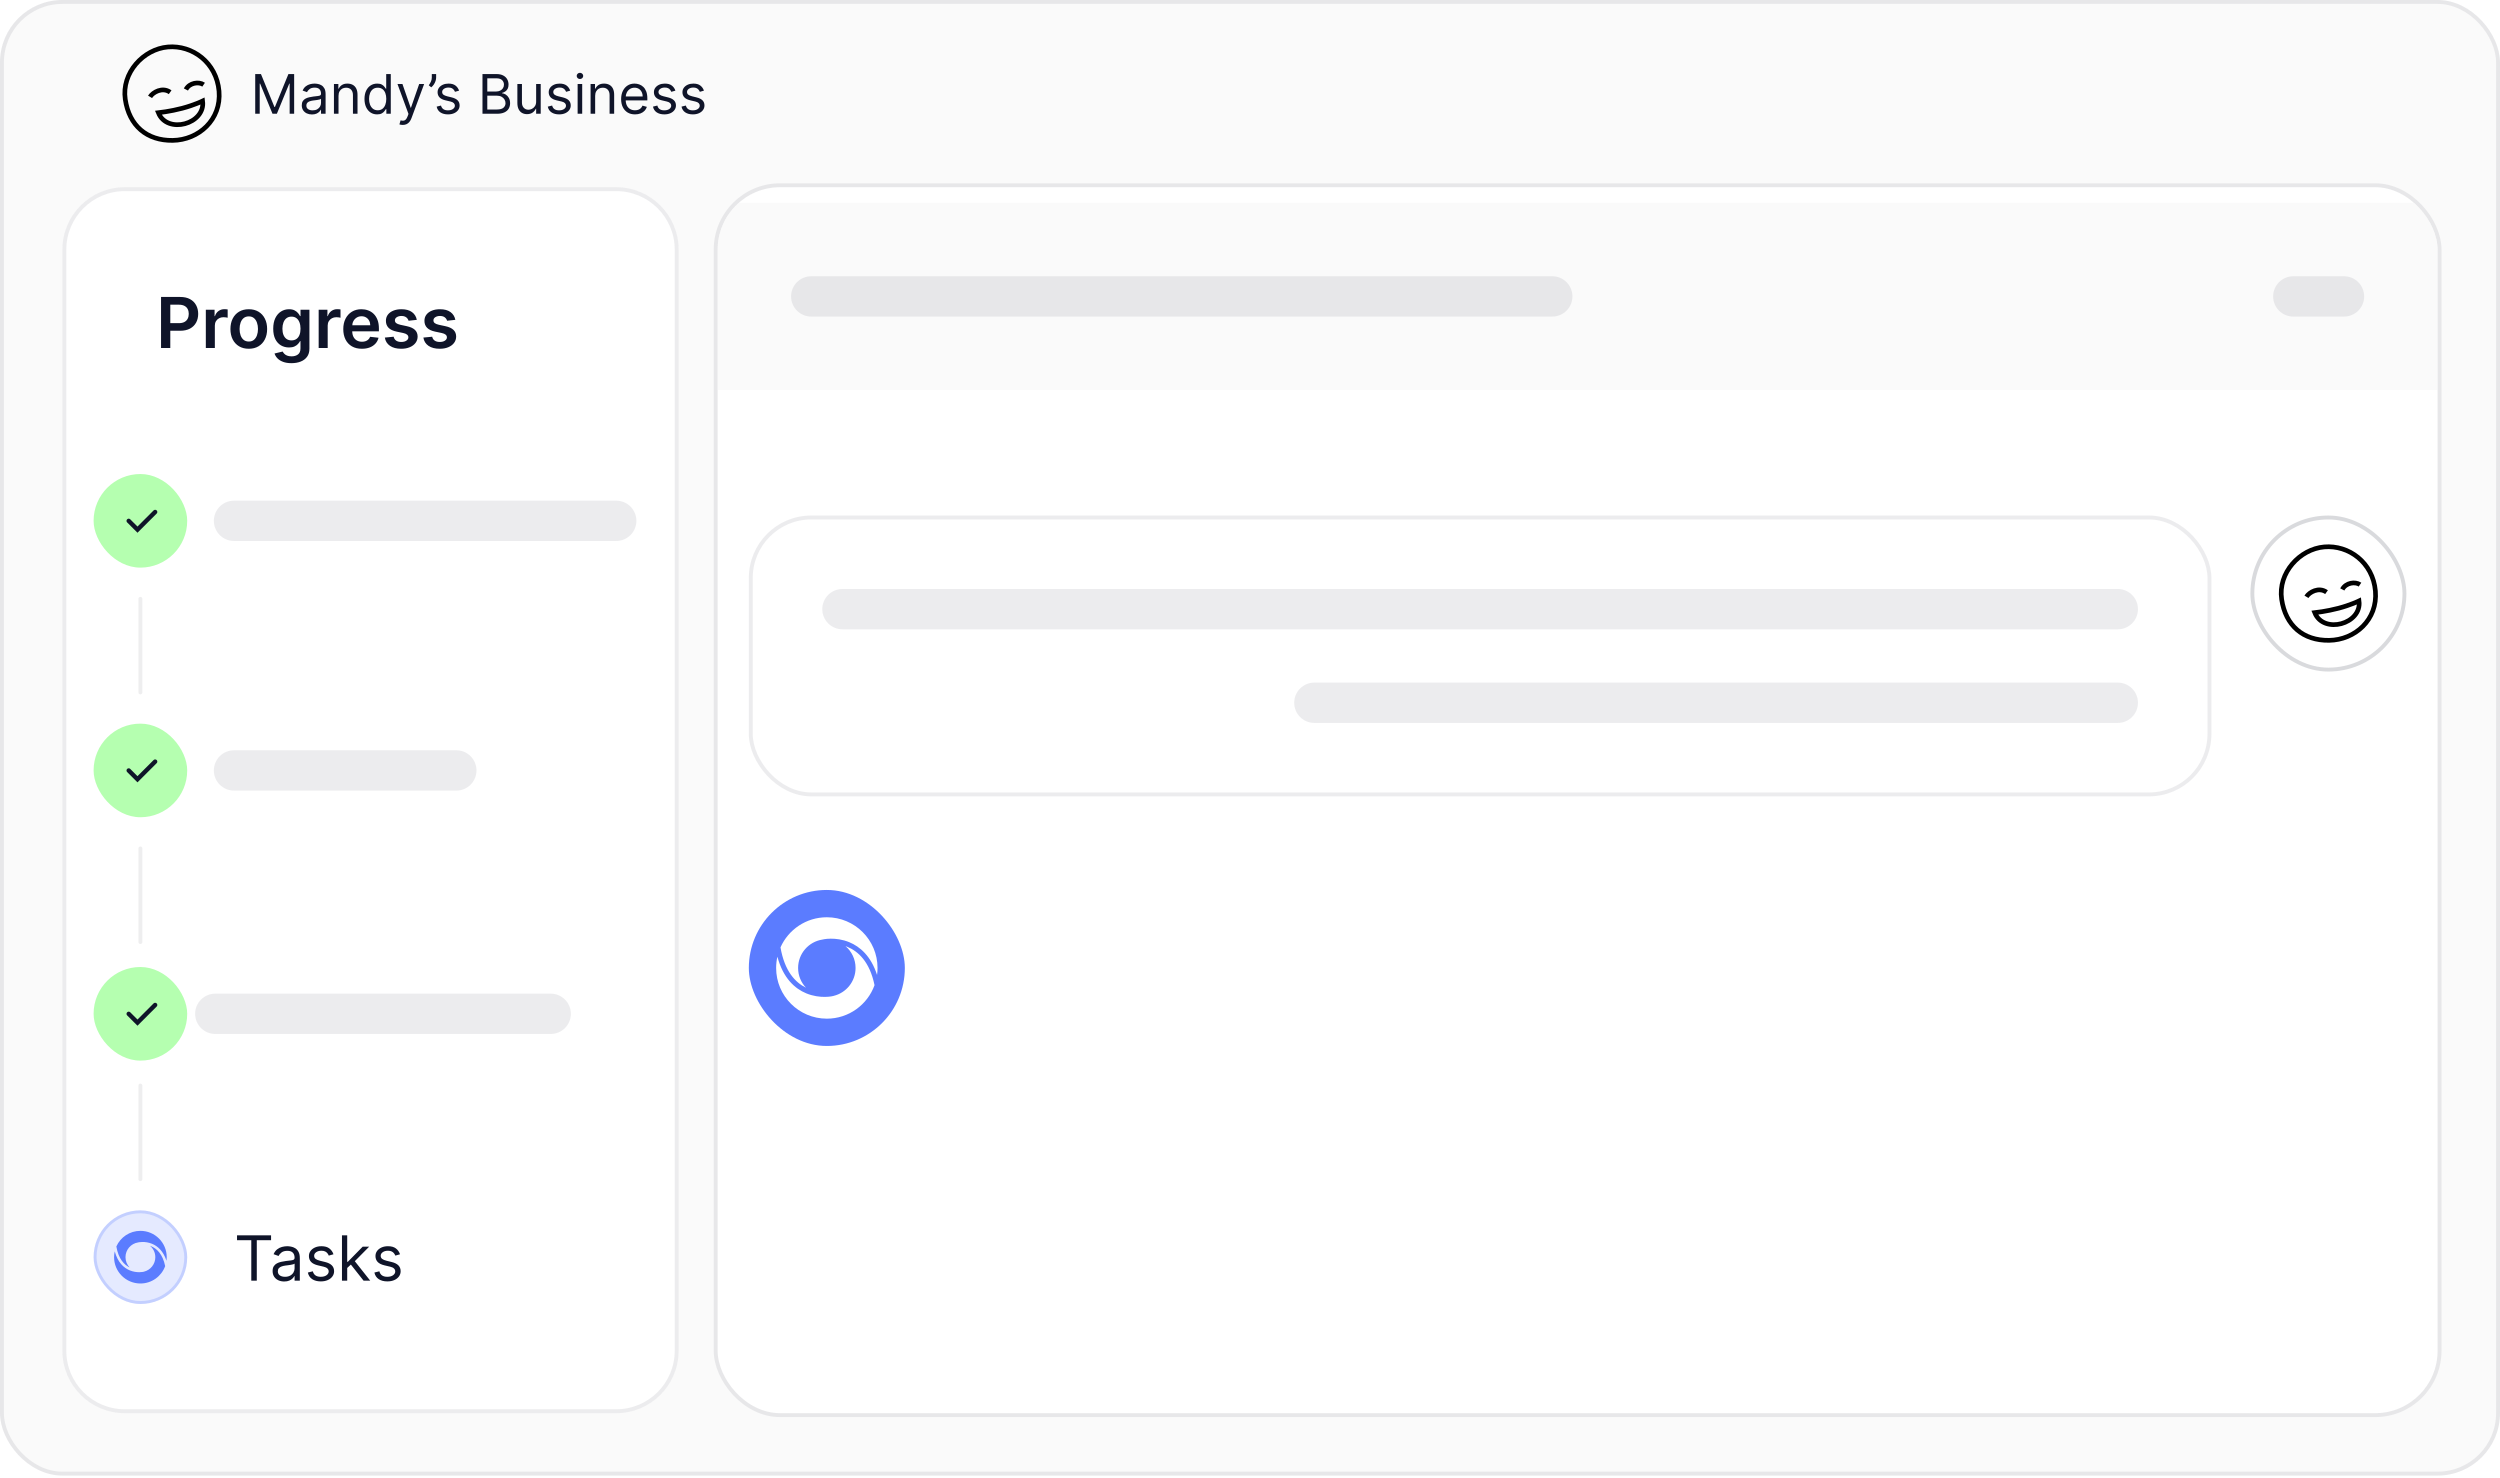 <svg width="744" height="440" viewBox="0 0 744 440" fill="none" xmlns="http://www.w3.org/2000/svg">
    <rect width="744" height="439.133" rx="18.571" fill="#FAFAFA"/>
    <rect x="0.58" y="0.58" width="742.839" height="437.972" rx="17.991" stroke="#0F1429" stroke-opacity="0.08" stroke-width="1.161"/>
    <path d="M44.654 28.823C45.473 27.471 48.319 25.798 50.633 27.449M60.595 25.202C59.175 24.24 56.381 24.606 55.326 26.633M47.128 33.553C49.739 40.05 61.191 36.934 60.305 30.058C60.305 30.058 57.801 31.277 54.228 32.224C50.655 33.172 47.128 33.553 47.128 33.553ZM65.181 27.116C65.922 35.634 59.103 41.681 51.392 41.783C43.681 41.885 38.426 37.412 37.274 29.546C36.122 21.68 42.673 14.614 49.956 13.98C57.239 13.346 64.44 18.599 65.181 27.116Z" stroke="black" stroke-width="1.393"/>
    <path d="M75.953 22.039H77.661L81.677 31.848H81.816L85.832 22.039H87.54V33.857H86.201V24.878H86.086L82.393 33.857H81.1L77.407 24.878H77.292V33.857H75.953V22.039ZM92.833 34.064C92.271 34.064 91.762 33.959 91.304 33.747C90.846 33.532 90.483 33.222 90.213 32.818C89.944 32.41 89.809 31.918 89.809 31.341C89.809 30.833 89.909 30.421 90.109 30.106C90.309 29.787 90.577 29.536 90.912 29.356C91.246 29.175 91.615 29.04 92.019 28.952C92.427 28.859 92.837 28.786 93.249 28.732C93.787 28.663 94.224 28.611 94.558 28.577C94.897 28.538 95.143 28.475 95.297 28.386C95.455 28.298 95.534 28.144 95.534 27.924V27.878C95.534 27.309 95.378 26.867 95.066 26.551C94.758 26.236 94.291 26.078 93.664 26.078C93.014 26.078 92.504 26.22 92.135 26.505C91.766 26.79 91.506 27.094 91.356 27.417L90.063 26.955C90.294 26.416 90.602 25.997 90.987 25.697C91.375 25.393 91.798 25.182 92.256 25.062C92.718 24.939 93.172 24.878 93.618 24.878C93.903 24.878 94.23 24.912 94.599 24.982C94.972 25.047 95.332 25.184 95.678 25.391C96.028 25.599 96.318 25.913 96.549 26.332C96.78 26.751 96.895 27.313 96.895 28.017V33.857H95.534V32.656H95.464C95.372 32.849 95.218 33.054 95.003 33.274C94.787 33.493 94.501 33.68 94.143 33.834C93.785 33.987 93.349 34.064 92.833 34.064ZM93.041 32.841C93.579 32.841 94.033 32.735 94.403 32.524C94.776 32.312 95.057 32.039 95.245 31.704C95.438 31.369 95.534 31.017 95.534 30.648V29.402C95.476 29.471 95.349 29.535 95.153 29.592C94.96 29.646 94.737 29.694 94.483 29.736C94.233 29.775 93.989 29.81 93.751 29.84C93.516 29.867 93.326 29.89 93.179 29.91C92.825 29.956 92.495 30.031 92.187 30.135C91.883 30.235 91.637 30.387 91.448 30.59C91.263 30.791 91.171 31.064 91.171 31.41C91.171 31.883 91.346 32.241 91.696 32.483C92.05 32.722 92.498 32.841 93.041 32.841ZM100.743 28.525V33.857H99.381V24.993H100.697V26.378H100.812C101.02 25.928 101.335 25.566 101.759 25.293C102.182 25.016 102.728 24.878 103.397 24.878C103.997 24.878 104.523 25.001 104.973 25.247C105.423 25.489 105.773 25.859 106.023 26.355C106.273 26.847 106.398 27.471 106.398 28.225V33.857H105.036V28.317C105.036 27.621 104.855 27.078 104.494 26.69C104.132 26.297 103.636 26.101 103.005 26.101C102.57 26.101 102.182 26.195 101.839 26.384C101.501 26.572 101.233 26.847 101.037 27.209C100.841 27.571 100.743 28.009 100.743 28.525ZM112.233 34.041C111.495 34.041 110.843 33.855 110.277 33.481C109.712 33.105 109.269 32.574 108.95 31.889C108.631 31.2 108.471 30.387 108.471 29.448C108.471 28.517 108.631 27.709 108.95 27.024C109.269 26.34 109.714 25.811 110.283 25.438C110.852 25.064 111.51 24.878 112.256 24.878C112.833 24.878 113.289 24.974 113.624 25.166C113.963 25.355 114.22 25.57 114.397 25.812C114.578 26.051 114.719 26.247 114.819 26.401H114.934V22.039H116.296V33.857H114.98V32.495H114.819C114.719 32.656 114.576 32.86 114.392 33.106C114.207 33.349 113.943 33.566 113.601 33.758C113.259 33.947 112.803 34.041 112.233 34.041ZM112.418 32.818C112.964 32.818 113.426 32.675 113.803 32.391C114.18 32.102 114.467 31.704 114.663 31.196C114.859 30.685 114.957 30.094 114.957 29.425C114.957 28.763 114.861 28.184 114.668 27.688C114.476 27.188 114.191 26.799 113.814 26.522C113.437 26.241 112.972 26.101 112.418 26.101C111.841 26.101 111.36 26.249 110.975 26.545C110.595 26.838 110.308 27.236 110.116 27.74C109.927 28.24 109.833 28.802 109.833 29.425C109.833 30.056 109.929 30.629 110.121 31.145C110.318 31.656 110.606 32.064 110.987 32.368C111.372 32.668 111.849 32.818 112.418 32.818ZM119.856 37.18C119.625 37.18 119.42 37.161 119.239 37.123C119.058 37.088 118.933 37.053 118.864 37.019L119.21 35.819C119.541 35.903 119.833 35.934 120.087 35.911C120.341 35.888 120.566 35.774 120.762 35.57C120.962 35.37 121.145 35.045 121.31 34.595L121.564 33.903L118.287 24.993H119.764L122.21 32.056H122.303L124.749 24.993H126.227L122.464 35.149C122.295 35.607 122.085 35.986 121.835 36.286C121.585 36.59 121.295 36.815 120.964 36.961C120.637 37.107 120.268 37.18 119.856 37.18ZM129.796 22.039V23.077C129.796 23.393 129.738 23.729 129.623 24.087C129.511 24.441 129.346 24.785 129.126 25.12C128.911 25.451 128.649 25.739 128.342 25.986L127.603 25.386C127.845 25.039 128.055 24.68 128.232 24.306C128.413 23.93 128.503 23.527 128.503 23.1V22.039H129.796ZM136.619 26.978L135.396 27.324C135.319 27.12 135.206 26.922 135.056 26.73C134.909 26.534 134.709 26.372 134.455 26.245C134.201 26.118 133.876 26.055 133.48 26.055C132.938 26.055 132.486 26.18 132.124 26.43C131.766 26.676 131.587 26.99 131.587 27.371C131.587 27.709 131.711 27.977 131.957 28.173C132.203 28.369 132.588 28.532 133.111 28.663L134.427 28.986C135.219 29.179 135.81 29.473 136.198 29.869C136.587 30.262 136.781 30.767 136.781 31.387C136.781 31.895 136.635 32.349 136.342 32.749C136.054 33.149 135.65 33.464 135.131 33.695C134.611 33.926 134.007 34.041 133.319 34.041C132.415 34.041 131.666 33.845 131.074 33.453C130.481 33.06 130.106 32.487 129.949 31.733L131.241 31.41C131.364 31.887 131.597 32.245 131.939 32.483C132.286 32.722 132.738 32.841 133.296 32.841C133.93 32.841 134.434 32.706 134.807 32.437C135.184 32.164 135.373 31.837 135.373 31.456C135.373 31.148 135.265 30.891 135.05 30.683C134.834 30.471 134.503 30.314 134.057 30.21L132.58 29.863C131.768 29.671 131.172 29.373 130.791 28.969C130.414 28.561 130.226 28.052 130.226 27.44C130.226 26.94 130.366 26.497 130.647 26.113C130.932 25.728 131.318 25.426 131.807 25.207C132.299 24.987 132.857 24.878 133.48 24.878C134.357 24.878 135.046 25.07 135.546 25.455C136.05 25.84 136.408 26.347 136.619 26.978ZM143.586 33.857V22.039H147.717C148.541 22.039 149.22 22.181 149.754 22.466C150.289 22.747 150.687 23.125 150.949 23.602C151.21 24.076 151.341 24.601 151.341 25.178C151.341 25.686 151.251 26.105 151.07 26.436C150.893 26.767 150.658 27.028 150.366 27.221C150.077 27.413 149.764 27.555 149.425 27.648V27.763C149.787 27.786 150.151 27.913 150.516 28.144C150.881 28.375 151.187 28.706 151.434 29.136C151.68 29.567 151.803 30.094 151.803 30.717C151.803 31.31 151.668 31.843 151.399 32.316C151.13 32.789 150.705 33.164 150.124 33.441C149.543 33.718 148.787 33.857 147.856 33.857H143.586ZM145.017 32.587H147.856C148.791 32.587 149.454 32.406 149.847 32.045C150.243 31.679 150.441 31.237 150.441 30.717C150.441 30.317 150.339 29.948 150.135 29.61C149.931 29.267 149.641 28.994 149.264 28.79C148.887 28.582 148.441 28.479 147.925 28.479H145.017V32.587ZM145.017 27.232H147.671C148.102 27.232 148.491 27.147 148.837 26.978C149.187 26.809 149.464 26.57 149.668 26.263C149.876 25.955 149.979 25.593 149.979 25.178C149.979 24.659 149.799 24.218 149.437 23.856C149.075 23.491 148.502 23.308 147.717 23.308H145.017V27.232ZM159.555 30.233V24.993H160.917V33.857H159.555V32.356H159.463C159.255 32.806 158.932 33.189 158.494 33.505C158.055 33.816 157.501 33.972 156.832 33.972C156.278 33.972 155.785 33.851 155.355 33.608C154.924 33.362 154.585 32.993 154.339 32.501C154.093 32.004 153.97 31.379 153.97 30.625V24.993H155.331V30.533C155.331 31.179 155.512 31.695 155.874 32.079C156.239 32.464 156.705 32.656 157.27 32.656C157.609 32.656 157.953 32.57 158.303 32.397C158.657 32.224 158.953 31.958 159.192 31.6C159.434 31.242 159.555 30.787 159.555 30.233ZM169.69 26.978L168.466 27.324C168.39 27.12 168.276 26.922 168.126 26.73C167.98 26.534 167.78 26.372 167.526 26.245C167.272 26.118 166.947 26.055 166.551 26.055C166.008 26.055 165.556 26.18 165.195 26.43C164.837 26.676 164.658 26.99 164.658 27.371C164.658 27.709 164.781 27.977 165.027 28.173C165.273 28.369 165.658 28.532 166.181 28.663L167.497 28.986C168.29 29.179 168.88 29.473 169.269 29.869C169.657 30.262 169.851 30.767 169.851 31.387C169.851 31.895 169.705 32.349 169.413 32.749C169.124 33.149 168.72 33.464 168.201 33.695C167.682 33.926 167.078 34.041 166.389 34.041C165.485 34.041 164.737 33.845 164.144 33.453C163.552 33.06 163.177 32.487 163.019 31.733L164.312 31.41C164.435 31.887 164.668 32.245 165.01 32.483C165.356 32.722 165.808 32.841 166.366 32.841C167.001 32.841 167.505 32.706 167.878 32.437C168.255 32.164 168.443 31.837 168.443 31.456C168.443 31.148 168.336 30.891 168.12 30.683C167.905 30.471 167.574 30.314 167.128 30.21L165.65 29.863C164.839 29.671 164.243 29.373 163.862 28.969C163.485 28.561 163.296 28.052 163.296 27.44C163.296 26.94 163.437 26.497 163.717 26.113C164.002 25.728 164.389 25.426 164.877 25.207C165.37 24.987 165.927 24.878 166.551 24.878C167.428 24.878 168.116 25.07 168.617 25.455C169.12 25.84 169.478 26.347 169.69 26.978ZM171.901 33.857V24.993H173.263V33.857H171.901ZM172.594 23.516C172.328 23.516 172.099 23.425 171.907 23.245C171.719 23.064 171.624 22.846 171.624 22.593C171.624 22.339 171.719 22.121 171.907 21.941C172.099 21.76 172.328 21.669 172.594 21.669C172.859 21.669 173.086 21.76 173.275 21.941C173.467 22.121 173.563 22.339 173.563 22.593C173.563 22.846 173.467 23.064 173.275 23.245C173.086 23.425 172.859 23.516 172.594 23.516ZM177.119 28.525V33.857H175.757V24.993H177.073V26.378H177.189C177.396 25.928 177.712 25.566 178.135 25.293C178.558 25.016 179.104 24.878 179.774 24.878C180.374 24.878 180.899 25.001 181.349 25.247C181.799 25.489 182.149 25.859 182.399 26.355C182.649 26.847 182.774 27.471 182.774 28.225V33.857H181.413V28.317C181.413 27.621 181.232 27.078 180.87 26.69C180.508 26.297 180.012 26.101 179.381 26.101C178.947 26.101 178.558 26.195 178.216 26.384C177.877 26.572 177.61 26.847 177.414 27.209C177.217 27.571 177.119 28.009 177.119 28.525ZM188.979 34.041C188.125 34.041 187.388 33.853 186.769 33.476C186.153 33.095 185.678 32.564 185.344 31.883C185.013 31.198 184.847 30.402 184.847 29.494C184.847 28.586 185.013 27.786 185.344 27.094C185.678 26.397 186.144 25.855 186.74 25.466C187.34 25.074 188.04 24.878 188.841 24.878C189.302 24.878 189.758 24.955 190.208 25.109C190.658 25.262 191.068 25.512 191.437 25.859C191.807 26.201 192.101 26.655 192.32 27.221C192.539 27.786 192.649 28.482 192.649 29.309V29.887H185.817V28.709H191.264C191.264 28.209 191.164 27.763 190.964 27.371C190.768 26.978 190.487 26.669 190.122 26.442C189.76 26.215 189.333 26.101 188.841 26.101C188.298 26.101 187.829 26.236 187.433 26.505C187.04 26.77 186.738 27.117 186.527 27.544C186.315 27.971 186.209 28.428 186.209 28.917V29.702C186.209 30.371 186.325 30.939 186.555 31.404C186.79 31.866 187.115 32.218 187.531 32.46C187.946 32.699 188.429 32.818 188.979 32.818C189.337 32.818 189.66 32.768 189.948 32.668C190.241 32.564 190.493 32.41 190.704 32.206C190.916 31.998 191.079 31.741 191.195 31.433L192.511 31.802C192.372 32.248 192.139 32.641 191.812 32.98C191.485 33.314 191.081 33.576 190.601 33.764C190.12 33.949 189.579 34.041 188.979 34.041ZM200.999 26.978L199.776 27.324C199.699 27.12 199.585 26.922 199.435 26.73C199.289 26.534 199.089 26.372 198.835 26.245C198.581 26.118 198.256 26.055 197.86 26.055C197.317 26.055 196.865 26.18 196.504 26.43C196.146 26.676 195.967 26.99 195.967 27.371C195.967 27.709 196.09 27.977 196.336 28.173C196.583 28.369 196.967 28.532 197.49 28.663L198.806 28.986C199.599 29.179 200.189 29.473 200.578 29.869C200.966 30.262 201.16 30.767 201.16 31.387C201.16 31.895 201.014 32.349 200.722 32.749C200.433 33.149 200.029 33.464 199.51 33.695C198.991 33.926 198.387 34.041 197.698 34.041C196.794 34.041 196.046 33.845 195.453 33.453C194.861 33.06 194.486 32.487 194.328 31.733L195.621 31.41C195.744 31.887 195.977 32.245 196.319 32.483C196.665 32.722 197.117 32.841 197.675 32.841C198.31 32.841 198.814 32.706 199.187 32.437C199.564 32.164 199.752 31.837 199.752 31.456C199.752 31.148 199.645 30.891 199.429 30.683C199.214 30.471 198.883 30.314 198.437 30.21L196.96 29.863C196.148 29.671 195.552 29.373 195.171 28.969C194.794 28.561 194.605 28.052 194.605 27.44C194.605 26.94 194.746 26.497 195.026 26.113C195.311 25.728 195.698 25.426 196.186 25.207C196.679 24.987 197.237 24.878 197.86 24.878C198.737 24.878 199.425 25.07 199.926 25.455C200.43 25.84 200.787 26.347 200.999 26.978ZM209.489 26.978L208.265 27.324C208.188 27.12 208.075 26.922 207.925 26.73C207.779 26.534 207.579 26.372 207.325 26.245C207.071 26.118 206.746 26.055 206.35 26.055C205.807 26.055 205.355 26.18 204.993 26.43C204.636 26.676 204.457 26.99 204.457 27.371C204.457 27.709 204.58 27.977 204.826 28.173C205.072 28.369 205.457 28.532 205.98 28.663L207.296 28.986C208.088 29.179 208.679 29.473 209.067 29.869C209.456 30.262 209.65 30.767 209.65 31.387C209.65 31.895 209.504 32.349 209.212 32.749C208.923 33.149 208.519 33.464 208 33.695C207.481 33.926 206.877 34.041 206.188 34.041C205.284 34.041 204.536 33.845 203.943 33.453C203.351 33.06 202.976 32.487 202.818 31.733L204.111 31.41C204.234 31.887 204.466 32.245 204.809 32.483C205.155 32.722 205.607 32.841 206.165 32.841C206.8 32.841 207.304 32.706 207.677 32.437C208.054 32.164 208.242 31.837 208.242 31.456C208.242 31.148 208.135 30.891 207.919 30.683C207.704 30.471 207.373 30.314 206.927 30.21L205.449 29.863C204.638 29.671 204.041 29.373 203.661 28.969C203.284 28.561 203.095 28.052 203.095 27.44C203.095 26.94 203.235 26.497 203.516 26.113C203.801 25.728 204.188 25.426 204.676 25.207C205.169 24.987 205.726 24.878 206.35 24.878C207.227 24.878 207.915 25.07 208.415 25.455C208.919 25.84 209.277 26.347 209.489 26.978Z" fill="#0F1429"/>
    <path d="M18.571 74.284C18.571 64.028 26.886 55.713 37.142 55.713H183.389C193.645 55.713 201.96 64.028 201.96 74.284V401.991C201.96 412.247 193.645 420.562 183.389 420.562H37.142C26.886 420.562 18.571 412.247 18.571 401.991V74.284Z" fill="white"/>
    <path d="M37.142 56.293H183.388C193.324 56.293 201.38 64.348 201.38 74.284V401.991C201.379 411.927 193.324 419.982 183.388 419.982H37.142C27.206 419.982 19.151 411.927 19.151 401.991V74.284C19.151 64.348 27.206 56.293 37.142 56.293Z" stroke="#0F1429" stroke-opacity="0.08" stroke-width="1.161"/>
    <path d="M47.926 103.57V88.375H53.624C54.791 88.375 55.771 88.593 56.562 89.028C57.358 89.463 57.959 90.062 58.365 90.824C58.775 91.581 58.981 92.441 58.981 93.406C58.981 94.38 58.775 95.246 58.365 96.002C57.954 96.759 57.349 97.355 56.547 97.79C55.746 98.221 54.759 98.436 53.587 98.436H49.811V96.173H53.216C53.899 96.173 54.458 96.054 54.893 95.817C55.328 95.579 55.65 95.253 55.857 94.838C56.07 94.422 56.176 93.945 56.176 93.406C56.176 92.866 56.07 92.392 55.857 91.981C55.65 91.571 55.325 91.251 54.885 91.024C54.45 90.792 53.889 90.675 53.201 90.675H50.679V103.57H47.926ZM61.253 103.57V92.174H63.857V94.073H63.976C64.183 93.415 64.54 92.909 65.044 92.552C65.553 92.191 66.135 92.011 66.787 92.011C66.936 92.011 67.102 92.018 67.285 92.033C67.473 92.043 67.628 92.06 67.752 92.085V94.555C67.638 94.516 67.458 94.481 67.21 94.452C66.968 94.417 66.733 94.4 66.506 94.4C66.016 94.4 65.576 94.506 65.185 94.719C64.799 94.927 64.495 95.216 64.272 95.587C64.05 95.958 63.939 96.386 63.939 96.87V103.57H61.253ZM74.038 103.792C72.925 103.792 71.96 103.548 71.144 103.058C70.328 102.568 69.695 101.883 69.245 101.003C68.8 100.122 68.577 99.094 68.577 97.916C68.577 96.739 68.8 95.708 69.245 94.823C69.695 93.937 70.328 93.25 71.144 92.76C71.96 92.27 72.925 92.026 74.038 92.026C75.151 92.026 76.115 92.27 76.931 92.76C77.748 93.25 78.378 93.937 78.823 94.823C79.273 95.708 79.498 96.739 79.498 97.916C79.498 99.094 79.273 100.122 78.823 101.003C78.378 101.883 77.748 102.568 76.931 103.058C76.115 103.548 75.151 103.792 74.038 103.792ZM74.053 101.641C74.656 101.641 75.161 101.475 75.566 101.144C75.972 100.807 76.273 100.357 76.471 99.793C76.674 99.23 76.776 98.602 76.776 97.909C76.776 97.212 76.674 96.581 76.471 96.017C76.273 95.448 75.972 94.996 75.566 94.659C75.161 94.323 74.656 94.155 74.053 94.155C73.434 94.155 72.92 94.323 72.51 94.659C72.104 94.996 71.8 95.448 71.597 96.017C71.399 96.581 71.3 97.212 71.3 97.909C71.3 98.602 71.399 99.23 71.597 99.793C71.8 100.357 72.104 100.807 72.51 101.144C72.92 101.475 73.434 101.641 74.053 101.641ZM86.734 108.081C85.769 108.081 84.941 107.95 84.249 107.687C83.556 107.43 83 107.084 82.579 106.649C82.159 106.214 81.867 105.731 81.704 105.202L84.122 104.616C84.231 104.839 84.389 105.059 84.597 105.276C84.805 105.499 85.084 105.682 85.436 105.825C85.792 105.974 86.239 106.048 86.778 106.048C87.54 106.048 88.171 105.862 88.67 105.491C89.17 105.125 89.42 104.522 89.42 103.681V101.522H89.286C89.148 101.799 88.945 102.084 88.678 102.375C88.416 102.667 88.067 102.912 87.632 103.11C87.201 103.308 86.66 103.407 86.007 103.407C85.131 103.407 84.338 103.201 83.625 102.791C82.918 102.375 82.354 101.757 81.934 100.936C81.518 100.11 81.311 99.076 81.311 97.835C81.311 96.583 81.518 95.528 81.934 94.667C82.354 93.801 82.921 93.146 83.633 92.701C84.345 92.251 85.139 92.026 86.014 92.026C86.682 92.026 87.231 92.139 87.661 92.367C88.097 92.59 88.443 92.859 88.7 93.176C88.957 93.487 89.153 93.781 89.286 94.058H89.434V92.174H92.083V103.755C92.083 104.73 91.851 105.536 91.386 106.174C90.921 106.812 90.285 107.289 89.479 107.606C88.673 107.922 87.758 108.081 86.734 108.081ZM86.756 101.3C87.325 101.3 87.81 101.161 88.21 100.884C88.611 100.607 88.915 100.209 89.123 99.69C89.331 99.17 89.434 98.547 89.434 97.82C89.434 97.103 89.331 96.475 89.123 95.936C88.92 95.396 88.618 94.978 88.218 94.682C87.822 94.38 87.335 94.229 86.756 94.229C86.158 94.229 85.658 94.385 85.257 94.697C84.857 95.008 84.555 95.436 84.352 95.98C84.15 96.519 84.048 97.132 84.048 97.82C84.048 98.517 84.15 99.128 84.352 99.653C84.56 100.172 84.864 100.577 85.265 100.869C85.671 101.156 86.168 101.3 86.756 101.3ZM94.836 103.57V92.174H97.44V94.073H97.558C97.766 93.415 98.122 92.909 98.627 92.552C99.136 92.191 99.718 92.011 100.37 92.011C100.519 92.011 100.684 92.018 100.867 92.033C101.055 92.043 101.211 92.06 101.335 92.085V94.555C101.221 94.516 101.041 94.481 100.793 94.452C100.551 94.417 100.316 94.4 100.088 94.4C99.599 94.4 99.159 94.506 98.768 94.719C98.382 94.927 98.078 95.216 97.855 95.587C97.633 95.958 97.521 96.386 97.521 96.87V103.57H94.836ZM107.695 103.792C106.552 103.792 105.566 103.555 104.735 103.08C103.909 102.6 103.273 101.923 102.828 101.047C102.383 100.167 102.16 99.131 102.16 97.939C102.16 96.766 102.383 95.738 102.828 94.852C103.278 93.962 103.906 93.27 104.712 92.775C105.519 92.275 106.466 92.026 107.554 92.026C108.256 92.026 108.919 92.139 109.542 92.367C110.17 92.59 110.724 92.936 111.204 93.406C111.689 93.876 112.07 94.474 112.347 95.201C112.624 95.923 112.762 96.784 112.762 97.783V98.606H103.421V96.796H110.188C110.183 96.282 110.072 95.824 109.854 95.424C109.636 95.018 109.332 94.699 108.941 94.466C108.556 94.234 108.105 94.118 107.591 94.118C107.042 94.118 106.56 94.251 106.144 94.518C105.729 94.781 105.405 95.127 105.172 95.557C104.945 95.983 104.829 96.45 104.824 96.959V98.54C104.824 99.202 104.945 99.771 105.187 100.246C105.43 100.716 105.768 101.077 106.204 101.329C106.639 101.577 107.148 101.7 107.732 101.7C108.123 101.7 108.476 101.646 108.793 101.537C109.11 101.423 109.384 101.258 109.616 101.04C109.849 100.822 110.025 100.553 110.143 100.231L112.651 100.513C112.493 101.176 112.191 101.755 111.746 102.249C111.306 102.739 110.742 103.12 110.054 103.392C109.367 103.659 108.58 103.792 107.695 103.792ZM124.041 95.186L121.593 95.453C121.524 95.206 121.402 94.974 121.229 94.756C121.061 94.538 120.834 94.363 120.547 94.229C120.26 94.096 119.909 94.029 119.493 94.029C118.934 94.029 118.464 94.15 118.084 94.392C117.708 94.635 117.522 94.949 117.527 95.335C117.522 95.666 117.643 95.936 117.891 96.143C118.143 96.351 118.558 96.522 119.137 96.655L121.081 97.071C122.159 97.303 122.96 97.672 123.485 98.176C124.014 98.681 124.281 99.341 124.286 100.157C124.281 100.874 124.071 101.507 123.655 102.056C123.245 102.6 122.674 103.026 121.942 103.332C121.21 103.639 120.369 103.792 119.419 103.792C118.024 103.792 116.901 103.501 116.051 102.917C115.2 102.328 114.693 101.51 114.53 100.461L117.149 100.209C117.267 100.723 117.52 101.112 117.906 101.374C118.291 101.636 118.793 101.767 119.412 101.767C120.05 101.767 120.562 101.636 120.947 101.374C121.338 101.112 121.534 100.788 121.534 100.402C121.534 100.075 121.407 99.806 121.155 99.593C120.908 99.38 120.522 99.217 119.998 99.103L118.054 98.695C116.961 98.468 116.152 98.085 115.628 97.546C115.104 97.001 114.844 96.314 114.849 95.483C114.844 94.781 115.034 94.172 115.42 93.658C115.811 93.138 116.352 92.738 117.045 92.456C117.742 92.169 118.546 92.026 119.456 92.026C120.792 92.026 121.843 92.31 122.609 92.879C123.381 93.448 123.858 94.217 124.041 95.186ZM135.507 95.186L133.059 95.453C132.99 95.206 132.869 94.974 132.696 94.756C132.527 94.538 132.3 94.363 132.013 94.229C131.726 94.096 131.375 94.029 130.96 94.029C130.401 94.029 129.931 94.15 129.55 94.392C129.174 94.635 128.989 94.949 128.993 95.335C128.989 95.666 129.11 95.936 129.357 96.143C129.609 96.351 130.025 96.522 130.603 96.655L132.547 97.071C133.626 97.303 134.427 97.672 134.951 98.176C135.48 98.681 135.747 99.341 135.752 100.157C135.747 100.874 135.537 101.507 135.122 102.056C134.711 102.6 134.14 103.026 133.408 103.332C132.676 103.639 131.835 103.792 130.885 103.792C129.491 103.792 128.368 103.501 127.517 102.917C126.666 102.328 126.159 101.51 125.996 100.461L128.615 100.209C128.734 100.723 128.986 101.112 129.372 101.374C129.758 101.636 130.26 101.767 130.878 101.767C131.516 101.767 132.028 101.636 132.414 101.374C132.804 101.112 133 100.788 133 100.402C133 100.075 132.874 99.806 132.621 99.593C132.374 99.38 131.988 99.217 131.464 99.103L129.52 98.695C128.427 98.468 127.618 98.085 127.094 97.546C126.57 97.001 126.31 96.314 126.315 95.483C126.31 94.781 126.501 94.172 126.886 93.658C127.277 93.138 127.819 92.738 128.511 92.456C129.209 92.169 130.012 92.026 130.922 92.026C132.258 92.026 133.309 92.31 134.076 92.879C134.847 93.448 135.324 94.217 135.507 95.186Z" fill="#0F1429"/>
    <rect x="27.856" y="141.069" width="27.857" height="27.857" rx="13.928" fill="#B5FFB0"/>
    <path d="M38.303 155.011L40.914 157.622L46.165 152.372" stroke="#0F1429" stroke-width="1.306" stroke-linecap="round"/>
    <path opacity="0.08" d="M69.641 154.997L183.388 154.997" stroke="#0F1429" stroke-width="12" stroke-linecap="round"/>
    <path opacity="0.3" d="M41.785 178.211L41.785 206.067" stroke="#0F1429" stroke-opacity="0.24" stroke-width="1.161" stroke-linecap="round"/>
    <rect x="27.856" y="215.353" width="27.857" height="27.857" rx="13.928" fill="#B5FFB0"/>
    <path d="M38.303 229.295L40.914 231.906L46.165 226.656" stroke="#0F1429" stroke-width="1.306" stroke-linecap="round"/>
    <path opacity="0.08" d="M69.641 229.281H135.8" stroke="#0F1429" stroke-width="12" stroke-linecap="round"/>
    <path opacity="0.3" d="M41.785 252.495L41.785 280.351" stroke="#0F1429" stroke-opacity="0.24" stroke-width="1.161" stroke-linecap="round"/>
    <rect x="27.856" y="287.78" width="27.857" height="27.857" rx="13.928" fill="#B5FFB0"/>
    <path d="M38.303 301.722L40.914 304.333L46.165 299.083" stroke="#0F1429" stroke-width="1.306" stroke-linecap="round"/>
    <path opacity="0.08" d="M64.07 301.708H163.889" stroke="#0F1429" stroke-width="12" stroke-linecap="round"/>
    <path opacity="0.3" d="M41.785 323.065L41.785 350.921" stroke="#0F1429" stroke-opacity="0.24" stroke-width="1.161" stroke-linecap="round"/>
    <rect x="27.856" y="360.207" width="27.857" height="27.857" rx="13.928" fill="#5B7CFF" fill-opacity="0.16"/>
    <rect x="28.292" y="360.642" width="26.986" height="26.986" rx="13.493" stroke="#5B7CFF" stroke-opacity="0.24" stroke-width="0.871"/>
    <path d="M44.952 370.87C46.608 371.55 48.406 373.144 49.154 376.794C48.065 379.812 45.178 381.969 41.785 381.969C37.458 381.969 33.95 378.462 33.95 374.135C33.95 373.537 34.019 372.955 34.145 372.396C35.032 375.711 36.836 377.33 38.621 378.064C39.681 378.499 40.712 378.613 41.492 378.606C41.883 378.602 42.215 378.569 42.463 378.53C42.586 378.51 42.693 378.488 42.776 378.466C42.796 378.461 42.815 378.454 42.834 378.449C44.779 377.977 46.224 376.225 46.224 374.135C46.224 372.786 45.621 371.578 44.672 370.764C44.765 370.797 44.859 370.831 44.952 370.87ZM41.785 366.3C46.112 366.3 49.619 369.808 49.619 374.135C49.619 374.5 49.592 374.859 49.544 375.21C48.608 372.304 46.92 370.839 45.248 370.152C44.188 369.716 43.158 369.603 42.377 369.61C41.986 369.613 41.654 369.646 41.406 369.686C41.285 369.705 41.18 369.726 41.098 369.747C38.972 370.078 37.345 371.917 37.345 374.135C37.345 375.318 37.809 376.391 38.562 377.187C36.941 376.395 35.264 374.667 34.625 370.953C35.845 368.212 38.591 366.3 41.785 366.3Z" fill="#5B7CFF"/>
    <path d="M70.538 369.079V367.629H80.668V369.079H76.421V381.135H74.785V369.079H70.538ZM84.583 381.372C83.941 381.372 83.359 381.251 82.836 381.009C82.312 380.763 81.897 380.409 81.589 379.948C81.281 379.482 81.128 378.919 81.128 378.259C81.128 377.679 81.242 377.209 81.471 376.848C81.699 376.483 82.005 376.197 82.387 375.991C82.77 375.784 83.192 375.63 83.653 375.529C84.12 375.424 84.588 375.34 85.058 375.279C85.674 375.199 86.173 375.14 86.555 375.101C86.942 375.057 87.223 374.984 87.399 374.883C87.579 374.782 87.67 374.606 87.67 374.355V374.303C87.67 373.652 87.492 373.146 87.135 372.786C86.784 372.425 86.25 372.245 85.533 372.245C84.79 372.245 84.207 372.408 83.785 372.733C83.363 373.058 83.067 373.406 82.895 373.775L81.418 373.247C81.682 372.632 82.033 372.153 82.473 371.81C82.917 371.462 83.401 371.221 83.924 371.084C84.451 370.944 84.97 370.873 85.48 370.873C85.805 370.873 86.179 370.913 86.601 370.992C87.028 371.067 87.439 371.223 87.835 371.46C88.235 371.698 88.567 372.056 88.83 372.535C89.094 373.014 89.226 373.656 89.226 374.461V381.135H87.67V379.763H87.591C87.485 379.983 87.309 380.218 87.063 380.469C86.817 380.719 86.489 380.933 86.08 381.108C85.671 381.284 85.172 381.372 84.583 381.372ZM84.821 379.974C85.436 379.974 85.955 379.853 86.377 379.611C86.804 379.37 87.124 379.057 87.34 378.675C87.56 378.292 87.67 377.89 87.67 377.468V376.044C87.604 376.123 87.459 376.195 87.234 376.261C87.015 376.323 86.76 376.378 86.469 376.426C86.184 376.47 85.904 376.51 85.632 376.545C85.364 376.576 85.146 376.602 84.979 376.624C84.575 376.677 84.196 376.762 83.845 376.881C83.497 376.995 83.216 377.169 83.001 377.402C82.79 377.631 82.684 377.943 82.684 378.339C82.684 378.879 82.884 379.288 83.284 379.565C83.689 379.838 84.201 379.974 84.821 379.974ZM99.242 373.274L97.844 373.669C97.756 373.436 97.626 373.21 97.455 372.99C97.288 372.766 97.059 372.581 96.769 372.436C96.479 372.291 96.107 372.219 95.654 372.219C95.034 372.219 94.518 372.361 94.105 372.647C93.696 372.929 93.491 373.287 93.491 373.722C93.491 374.109 93.632 374.415 93.913 374.639C94.195 374.863 94.634 375.05 95.232 375.199L96.736 375.569C97.642 375.789 98.316 376.125 98.76 376.578C99.204 377.026 99.427 377.604 99.427 378.312C99.427 378.893 99.26 379.411 98.925 379.869C98.596 380.326 98.134 380.686 97.54 380.95C96.947 381.214 96.257 381.346 95.47 381.346C94.436 381.346 93.581 381.122 92.904 380.673C92.227 380.225 91.799 379.57 91.618 378.708L93.096 378.339C93.236 378.884 93.502 379.293 93.894 379.565C94.289 379.838 94.806 379.974 95.443 379.974C96.169 379.974 96.745 379.82 97.171 379.512C97.602 379.2 97.817 378.827 97.817 378.391C97.817 378.04 97.694 377.745 97.448 377.508C97.202 377.266 96.824 377.086 96.314 376.967L94.626 376.571C93.698 376.351 93.016 376.011 92.581 375.549C92.15 375.083 91.935 374.5 91.935 373.801C91.935 373.23 92.095 372.724 92.416 372.285C92.742 371.845 93.183 371.5 93.742 371.249C94.305 370.999 94.942 370.873 95.654 370.873C96.657 370.873 97.444 371.093 98.015 371.533C98.591 371.972 99 372.553 99.242 373.274ZM103.22 377.442L103.194 375.516H103.51L107.942 371.005H109.868L105.146 375.78H105.014L103.22 377.442ZM101.769 381.135V367.629H103.326V381.135H101.769ZM108.206 381.135L104.249 376.123L105.357 375.041L110.184 381.135H108.206ZM119.046 373.274L117.648 373.669C117.56 373.436 117.43 373.21 117.259 372.99C117.092 372.766 116.863 372.581 116.573 372.436C116.283 372.291 115.911 372.219 115.459 372.219C114.839 372.219 114.322 372.361 113.909 372.647C113.5 372.929 113.295 373.287 113.295 373.722C113.295 374.109 113.436 374.415 113.718 374.639C113.999 374.863 114.439 375.05 115.036 375.199L116.54 375.569C117.446 375.789 118.121 376.125 118.565 376.578C119.009 377.026 119.231 377.604 119.231 378.312C119.231 378.893 119.064 379.411 118.73 379.869C118.4 380.326 117.938 380.686 117.345 380.95C116.751 381.214 116.061 381.346 115.274 381.346C114.241 381.346 113.386 381.122 112.709 380.673C112.031 380.225 111.603 379.57 111.423 378.708L112.9 378.339C113.04 378.884 113.306 379.293 113.698 379.565C114.093 379.838 114.61 379.974 115.248 379.974C115.973 379.974 116.549 379.82 116.975 379.512C117.406 379.2 117.622 378.827 117.622 378.391C117.622 378.04 117.499 377.745 117.252 377.508C117.006 377.266 116.628 377.086 116.118 376.967L114.43 376.571C113.502 376.351 112.821 376.011 112.385 375.549C111.955 375.083 111.739 374.5 111.739 373.801C111.739 373.23 111.9 372.724 112.221 372.285C112.546 371.845 112.988 371.5 113.546 371.249C114.109 370.999 114.746 370.873 115.459 370.873C116.461 370.873 117.248 371.093 117.819 371.533C118.395 371.972 118.804 372.553 119.046 373.274Z" fill="#0F1429"/>
    <g clip-path="url(#clip0_585_266)">
        <rect x="213.566" y="55.713" width="511.863" height="364.849" rx="18.571" fill="white"/>
        <g clip-path="url(#clip1_585_266)">
            <g filter="url(#filter0_d_585_266)">
                <rect width="511.863" height="55.713" transform="translate(213.566 55.713)" fill="#FAFAFA"/>
                <path opacity="0.08" d="M241.423 83.57H461.953" stroke="#0F1429" stroke-width="12" stroke-linecap="round"/>
                <path opacity="0.08" d="M682.484 83.57L697.573 83.57" stroke="#0F1429" stroke-width="12" stroke-linecap="round"/>
            </g>
            <rect x="222.852" y="153.426" width="435.257" height="83.57" rx="18.571" fill="white"/>
            <rect x="223.432" y="154.006" width="434.097" height="82.409" rx="17.991" stroke="#0F1429" stroke-opacity="0.08" stroke-width="1.161"/>
            <path opacity="0.08" d="M250.708 181.283L630.253 181.283" stroke="#0F1429" stroke-width="12" stroke-linecap="round"/>
            <path opacity="0.08" d="M391.151 209.139L630.253 209.139" stroke="#0F1429" stroke-width="12" stroke-linecap="round"/>
            <rect x="669.716" y="153.426" width="46.428" height="46.428" rx="23.214" fill="white"/>
            <rect x="670.296" y="154.006" width="45.267" height="45.267" rx="22.633" stroke="#0F1429" stroke-opacity="0.16" stroke-width="1.161"/>
            <path d="M686.395 177.606C687.214 176.254 690.06 174.581 692.374 176.232M702.336 173.985C700.916 173.023 698.122 173.389 697.067 175.416M688.869 182.337C691.48 188.834 702.931 185.717 702.046 178.841C702.046 178.841 699.542 180.06 695.969 181.008C692.396 181.955 688.869 182.337 688.869 182.337ZM706.922 175.9C707.663 184.417 700.843 190.464 693.133 190.566C685.422 190.669 680.167 186.195 679.015 178.329C677.863 170.464 684.413 163.397 691.697 162.763C698.98 162.129 706.181 167.382 706.922 175.9Z" stroke="black" stroke-width="1.393"/>
            <rect x="222.852" y="264.852" width="46.428" height="46.428" rx="23.214" fill="#5B7CFF"/>
            <path d="M251.623 281.571C251.803 281.635 251.983 281.703 252.164 281.777C255.354 283.088 258.819 286.157 260.26 293.192C258.161 299.001 252.599 303.154 246.065 303.154C237.732 303.154 230.977 296.399 230.977 288.066C230.977 286.913 231.106 285.791 231.351 284.713C233.059 291.1 236.532 294.219 239.972 295.633C242.014 296.472 243.996 296.69 245.5 296.677C246.253 296.67 246.893 296.606 247.37 296.529C247.608 296.491 247.812 296.449 247.973 296.407C248.01 296.398 248.046 296.385 248.081 296.374C251.83 295.467 254.615 292.093 254.615 288.066C254.615 285.466 253.454 283.139 251.623 281.571ZM246.065 272.977C254.399 272.977 261.154 279.732 261.154 288.066C261.154 288.771 261.105 289.466 261.011 290.146C259.208 284.54 255.956 281.718 252.732 280.394C250.69 279.555 248.708 279.337 247.204 279.35C246.451 279.356 245.811 279.42 245.334 279.497C245.096 279.535 244.892 279.578 244.731 279.619C244.73 279.62 244.727 279.62 244.726 279.62C240.64 280.263 237.515 283.799 237.515 288.066C237.515 290.342 238.406 292.408 239.855 293.941C236.733 292.415 233.503 289.087 232.273 281.936C234.623 276.657 239.915 272.977 246.065 272.977Z" fill="white"/>
            <g filter="url(#filter1_dddd_585_266)">
                <rect x="280.886" y="264.852" width="309.243" height="148.142" rx="18.571" fill="white"/>
                <rect x="281.466" y="265.432" width="308.083" height="146.981" rx="17.991" stroke="#0F1429" stroke-opacity="0.08" stroke-width="1.161"/>
                <path d="M299.991 288.228H302.098L306.312 295.321H306.49L310.704 288.228H312.812L307.321 297.161V303.423H305.481V297.161L299.991 288.228ZM317.972 303.66C316.943 303.66 316.04 303.415 315.264 302.926C314.492 302.436 313.889 301.751 313.453 300.871C313.023 299.99 312.808 298.961 312.808 297.784C312.808 296.597 313.023 295.561 313.453 294.676C313.889 293.79 314.492 293.103 315.264 292.613C316.04 292.123 316.943 291.879 317.972 291.879C319 291.879 319.901 292.123 320.672 292.613C321.449 293.103 322.052 293.79 322.482 294.676C322.918 295.561 323.135 296.597 323.135 297.784C323.135 298.961 322.918 299.99 322.482 300.871C322.052 301.751 321.449 302.436 320.672 302.926C319.901 303.415 319 303.66 317.972 303.66ZM317.972 302.087C318.753 302.087 319.396 301.887 319.901 301.486C320.405 301.086 320.778 300.559 321.021 299.906C321.263 299.253 321.384 298.546 321.384 297.784C321.384 297.023 321.263 296.313 321.021 295.655C320.778 294.997 320.405 294.465 319.901 294.06C319.396 293.654 318.753 293.451 317.972 293.451C317.19 293.451 316.547 293.654 316.043 294.06C315.538 294.465 315.165 294.997 314.922 295.655C314.68 296.313 314.559 297.023 314.559 297.784C314.559 298.546 314.68 299.253 314.922 299.906C315.165 300.559 315.538 301.086 316.043 301.486C316.547 301.887 317.19 302.087 317.972 302.087ZM332.99 298.764V292.027H334.741V303.423H332.99V301.494H332.871C332.604 302.073 332.189 302.565 331.625 302.97C331.061 303.371 330.349 303.571 329.488 303.571C328.776 303.571 328.143 303.415 327.589 303.104C327.035 302.787 326.599 302.312 326.283 301.679C325.966 301.041 325.808 300.238 325.808 299.268V292.027H327.559V299.149C327.559 299.98 327.791 300.643 328.256 301.138C328.726 301.632 329.325 301.88 330.052 301.88C330.487 301.88 330.93 301.768 331.38 301.546C331.835 301.323 332.216 300.982 332.522 300.522C332.834 300.062 332.99 299.476 332.99 298.764ZM337.948 303.423V292.027H339.639V293.748H339.758C339.966 293.184 340.342 292.727 340.886 292.376C341.43 292.025 342.043 291.849 342.726 291.849C342.854 291.849 343.015 291.851 343.208 291.856C343.401 291.861 343.547 291.869 343.646 291.879V293.659C343.586 293.644 343.45 293.622 343.238 293.592C343.03 293.558 342.81 293.541 342.577 293.541C342.023 293.541 341.529 293.657 341.093 293.889C340.663 294.117 340.322 294.433 340.07 294.839C339.822 295.24 339.699 295.697 339.699 296.211V303.423H337.948ZM353.348 296.568V303.423H351.597V292.027H353.289V293.808H353.437C353.704 293.229 354.11 292.764 354.654 292.413C355.198 292.057 355.9 291.879 356.761 291.879C357.532 291.879 358.208 292.037 358.786 292.353C359.365 292.665 359.815 293.14 360.136 293.778C360.458 294.411 360.619 295.212 360.619 296.182V303.423H358.868V296.3C358.868 295.405 358.635 294.708 358.17 294.208C357.705 293.704 357.067 293.451 356.256 293.451C355.697 293.451 355.198 293.573 354.758 293.815C354.322 294.057 353.979 294.411 353.726 294.876C353.474 295.341 353.348 295.905 353.348 296.568ZM368.596 303.66C367.498 303.66 366.551 303.418 365.755 302.933C364.963 302.444 364.352 301.761 363.922 300.885C363.497 300.005 363.284 298.981 363.284 297.814C363.284 296.647 363.497 295.618 363.922 294.728C364.352 293.832 364.951 293.135 365.718 292.635C366.489 292.131 367.389 291.879 368.418 291.879C369.012 291.879 369.598 291.978 370.176 292.175C370.755 292.373 371.282 292.695 371.757 293.14C372.232 293.58 372.61 294.164 372.892 294.891C373.174 295.618 373.315 296.513 373.315 297.577V298.318H364.53V296.805H371.534C371.534 296.162 371.406 295.588 371.148 295.084C370.896 294.579 370.535 294.181 370.065 293.889C369.6 293.597 369.051 293.451 368.418 293.451C367.721 293.451 367.117 293.625 366.608 293.971C366.103 294.312 365.715 294.757 365.443 295.306C365.171 295.855 365.035 296.444 365.035 297.072V298.081C365.035 298.942 365.183 299.671 365.48 300.27C365.782 300.863 366.2 301.316 366.734 301.627C367.268 301.934 367.889 302.087 368.596 302.087C369.056 302.087 369.472 302.023 369.843 301.895C370.219 301.761 370.542 301.563 370.815 301.301C371.087 301.034 371.297 300.702 371.445 300.307L373.137 300.782C372.959 301.355 372.659 301.86 372.239 302.295C371.819 302.725 371.299 303.062 370.681 303.304C370.063 303.542 369.368 303.66 368.596 303.66ZM376.978 292.027L379.708 296.686L382.438 292.027H384.457L380.777 297.725L384.457 303.423H382.438L379.708 299.001L376.978 303.423H374.96L378.581 297.725L374.96 292.027H376.978ZM391.911 292.027V293.511H386.005V292.027H391.911ZM387.726 289.297H389.477V300.158C389.477 300.653 389.549 301.024 389.693 301.271C389.841 301.514 390.029 301.677 390.256 301.761C390.489 301.84 390.734 301.88 390.991 301.88C391.184 301.88 391.342 301.87 391.466 301.85C391.589 301.825 391.688 301.805 391.763 301.791L392.119 303.363C392 303.408 391.834 303.453 391.622 303.497C391.409 303.547 391.139 303.571 390.813 303.571C390.318 303.571 389.834 303.465 389.359 303.252C388.889 303.04 388.498 302.716 388.186 302.28C387.88 301.845 387.726 301.296 387.726 300.633V289.297ZM405.377 292.027V293.511H399.471V292.027H405.377ZM401.192 289.297H402.943V300.158C402.943 300.653 403.015 301.024 403.158 301.271C403.307 301.514 403.495 301.677 403.722 301.761C403.955 301.84 404.2 301.88 404.457 301.88C404.65 301.88 404.808 301.87 404.932 301.85C405.055 301.825 405.154 301.805 405.228 301.791L405.584 303.363C405.466 303.408 405.3 303.453 405.087 303.497C404.875 303.547 404.605 303.571 404.279 303.571C403.784 303.571 403.299 303.465 402.824 303.252C402.355 303.04 401.964 302.716 401.652 302.28C401.346 301.845 401.192 301.296 401.192 300.633V289.297ZM411.364 303.69C410.642 303.69 409.986 303.554 409.398 303.282C408.809 303.005 408.342 302.607 407.996 302.087C407.649 301.563 407.476 300.93 407.476 300.188C407.476 299.535 407.605 299.006 407.862 298.6C408.119 298.19 408.463 297.868 408.893 297.636C409.324 297.403 409.799 297.23 410.318 297.117C410.842 296.998 411.369 296.904 411.898 296.835C412.591 296.746 413.152 296.679 413.582 296.634C414.018 296.585 414.334 296.503 414.532 296.389C414.735 296.276 414.836 296.078 414.836 295.796V295.737C414.836 295.005 414.636 294.436 414.235 294.03C413.839 293.625 413.239 293.422 412.432 293.422C411.596 293.422 410.941 293.605 410.466 293.971C409.991 294.337 409.658 294.728 409.465 295.143L407.803 294.55C408.1 293.857 408.495 293.318 408.99 292.932C409.489 292.541 410.033 292.269 410.622 292.116C411.216 291.958 411.799 291.879 412.373 291.879C412.739 291.879 413.159 291.923 413.634 292.012C414.114 292.096 414.576 292.272 415.022 292.539C415.472 292.806 415.845 293.209 416.142 293.748C416.439 294.287 416.587 295.01 416.587 295.915V303.423H414.836V301.88H414.747C414.628 302.127 414.431 302.392 414.154 302.674C413.877 302.955 413.508 303.195 413.048 303.393C412.588 303.591 412.027 303.69 411.364 303.69ZM411.631 302.117C412.323 302.117 412.907 301.981 413.382 301.709C413.862 301.437 414.223 301.086 414.465 300.656C414.712 300.225 414.836 299.773 414.836 299.298V297.695C414.762 297.784 414.599 297.866 414.346 297.94C414.099 298.009 413.812 298.071 413.486 298.126C413.164 298.175 412.85 298.22 412.544 298.259C412.242 298.294 411.997 298.323 411.809 298.348C411.354 298.407 410.929 298.504 410.533 298.637C410.142 298.766 409.826 298.961 409.583 299.224C409.346 299.481 409.227 299.832 409.227 300.277C409.227 300.885 409.452 301.345 409.902 301.657C410.357 301.964 410.934 302.117 411.631 302.117ZM427.855 294.579L426.282 295.024C426.183 294.762 426.037 294.507 425.844 294.26C425.656 294.008 425.399 293.8 425.073 293.637C424.746 293.474 424.328 293.392 423.819 293.392C423.121 293.392 422.54 293.553 422.075 293.874C421.615 294.191 421.385 294.594 421.385 295.084C421.385 295.519 421.544 295.863 421.86 296.115C422.177 296.367 422.671 296.577 423.344 296.746L425.036 297.161C426.055 297.408 426.814 297.787 427.313 298.296C427.813 298.801 428.063 299.451 428.063 300.247C428.063 300.9 427.875 301.484 427.499 301.998C427.128 302.513 426.608 302.918 425.941 303.215C425.273 303.512 424.496 303.66 423.611 303.66C422.449 303.66 421.487 303.408 420.725 302.904C419.963 302.399 419.481 301.662 419.278 300.693L420.94 300.277C421.099 300.89 421.398 301.35 421.838 301.657C422.283 301.964 422.864 302.117 423.581 302.117C424.398 302.117 425.045 301.944 425.525 301.598C426.01 301.247 426.252 300.826 426.252 300.336C426.252 299.941 426.114 299.609 425.837 299.342C425.56 299.07 425.135 298.867 424.561 298.734L422.661 298.289C421.618 298.041 420.851 297.658 420.362 297.139C419.877 296.615 419.634 295.959 419.634 295.173C419.634 294.53 419.815 293.961 420.176 293.466C420.542 292.972 421.039 292.583 421.667 292.302C422.3 292.02 423.018 291.879 423.819 291.879C424.947 291.879 425.832 292.126 426.475 292.621C427.123 293.115 427.583 293.768 427.855 294.579ZM432.33 299.268L432.301 297.102H432.657L437.643 292.027H439.809L434.497 297.398H434.348L432.33 299.268ZM430.698 303.423V288.228H432.449V303.423H430.698ZM437.939 303.423L433.488 297.784L434.734 296.568L440.165 303.423H437.939ZM450.135 294.579L448.562 295.024C448.463 294.762 448.317 294.507 448.124 294.26C447.936 294.008 447.679 293.8 447.352 293.637C447.026 293.474 446.608 293.392 446.099 293.392C445.401 293.392 444.82 293.553 444.355 293.874C443.895 294.191 443.665 294.594 443.665 295.084C443.665 295.519 443.823 295.863 444.14 296.115C444.456 296.367 444.951 296.577 445.624 296.746L447.315 297.161C448.334 297.408 449.093 297.787 449.593 298.296C450.093 298.801 450.342 299.451 450.342 300.247C450.342 300.9 450.154 301.484 449.779 301.998C449.408 302.513 448.888 302.918 448.22 303.215C447.553 303.512 446.776 303.66 445.891 303.66C444.729 303.66 443.767 303.408 443.005 302.904C442.243 302.399 441.761 301.662 441.558 300.693L443.22 300.277C443.378 300.89 443.677 301.35 444.118 301.657C444.563 301.964 445.144 302.117 445.861 302.117C446.677 302.117 447.325 301.944 447.805 301.598C448.29 301.247 448.532 300.826 448.532 300.336C448.532 299.941 448.394 299.609 448.117 299.342C447.84 299.07 447.414 298.867 446.841 298.734L444.941 298.289C443.898 298.041 443.131 297.658 442.641 297.139C442.157 296.615 441.914 295.959 441.914 295.173C441.914 294.53 442.095 293.961 442.456 293.466C442.822 292.972 443.319 292.583 443.947 292.302C444.58 292.02 445.297 291.879 446.099 291.879C447.226 291.879 448.112 292.126 448.755 292.621C449.403 293.115 449.863 293.768 450.135 294.579ZM462.207 303.69C461.485 303.69 460.83 303.554 460.241 303.282C459.653 303.005 459.185 302.607 458.839 302.087C458.493 301.563 458.32 300.93 458.32 300.188C458.32 299.535 458.448 299.006 458.706 298.6C458.963 298.19 459.307 297.868 459.737 297.636C460.167 297.403 460.642 297.23 461.161 297.117C461.686 296.998 462.212 296.904 462.742 296.835C463.434 296.746 463.995 296.679 464.426 296.634C464.861 296.585 465.178 296.503 465.375 296.389C465.578 296.276 465.68 296.078 465.68 295.796V295.737C465.68 295.005 465.479 294.436 465.079 294.03C464.683 293.625 464.082 293.422 463.276 293.422C462.44 293.422 461.785 293.605 461.31 293.971C460.835 294.337 460.501 294.728 460.308 295.143L458.646 294.55C458.943 293.857 459.339 293.318 459.833 292.932C460.333 292.541 460.877 292.269 461.466 292.116C462.059 291.958 462.643 291.879 463.216 291.879C463.582 291.879 464.003 291.923 464.478 292.012C464.957 292.096 465.42 292.272 465.865 292.539C466.315 292.806 466.689 293.209 466.985 293.748C467.282 294.287 467.431 295.01 467.431 295.915V303.423H465.68V301.88H465.591C465.472 302.127 465.274 302.392 464.997 302.674C464.72 302.955 464.352 303.195 463.892 303.393C463.432 303.591 462.87 303.69 462.207 303.69ZM462.475 302.117C463.167 302.117 463.751 301.981 464.225 301.709C464.705 301.437 465.066 301.086 465.309 300.656C465.556 300.225 465.68 299.773 465.68 299.298V297.695C465.605 297.784 465.442 297.866 465.19 297.94C464.943 298.009 464.656 298.071 464.329 298.126C464.008 298.175 463.694 298.22 463.387 298.259C463.085 298.294 462.841 298.323 462.653 298.348C462.198 298.407 461.772 298.504 461.377 298.637C460.986 298.766 460.669 298.961 460.427 299.224C460.189 299.481 460.071 299.832 460.071 300.277C460.071 300.885 460.296 301.345 460.746 301.657C461.201 301.964 461.777 302.117 462.475 302.117ZM470.626 303.423V292.027H472.318V293.748H472.437C472.644 293.184 473.02 292.727 473.564 292.376C474.108 292.025 474.722 291.849 475.404 291.849C475.533 291.849 475.694 291.851 475.887 291.856C476.079 291.861 476.225 291.869 476.324 291.879V293.659C476.265 293.644 476.129 293.622 475.916 293.592C475.708 293.558 475.488 293.541 475.256 293.541C474.702 293.541 474.207 293.657 473.772 293.889C473.342 294.117 473 294.433 472.748 294.839C472.501 295.24 472.377 295.697 472.377 296.211V303.423H470.626ZM482.831 303.66C481.733 303.66 480.786 303.418 479.989 302.933C479.198 302.444 478.587 301.761 478.157 300.885C477.731 300.005 477.519 298.981 477.519 297.814C477.519 296.647 477.731 295.618 478.157 294.728C478.587 293.832 479.186 293.135 479.952 292.635C480.724 292.131 481.624 291.879 482.653 291.879C483.246 291.879 483.832 291.978 484.411 292.175C484.99 292.373 485.517 292.695 485.991 293.14C486.466 293.58 486.845 294.164 487.127 294.891C487.408 295.618 487.549 296.513 487.549 297.577V298.318H478.765V296.805H485.769C485.769 296.162 485.64 295.588 485.383 295.084C485.131 294.579 484.77 294.181 484.3 293.889C483.835 293.597 483.286 293.451 482.653 293.451C481.955 293.451 481.352 293.625 480.843 293.971C480.338 294.312 479.95 294.757 479.678 295.306C479.406 295.855 479.27 296.444 479.27 297.072V298.081C479.27 298.942 479.418 299.671 479.715 300.27C480.017 300.863 480.434 301.316 480.969 301.627C481.503 301.934 482.124 302.087 482.831 302.087C483.291 302.087 483.706 302.023 484.077 301.895C484.453 301.761 484.777 301.563 485.049 301.301C485.321 301.034 485.531 300.702 485.68 300.307L487.371 300.782C487.193 301.355 486.894 301.86 486.474 302.295C486.053 302.725 485.534 303.062 484.916 303.304C484.297 303.542 483.602 303.66 482.831 303.66ZM496.089 303.423V292.027H497.78V293.748H497.899C498.107 293.184 498.483 292.727 499.027 292.376C499.571 292.025 500.184 291.849 500.867 291.849C500.995 291.849 501.156 291.851 501.349 291.856C501.542 291.861 501.688 291.869 501.787 291.879V293.659C501.727 293.644 501.591 293.622 501.379 293.592C501.171 293.558 500.951 293.541 500.718 293.541C500.165 293.541 499.67 293.657 499.235 293.889C498.804 294.117 498.463 294.433 498.211 294.839C497.963 295.24 497.84 295.697 497.84 296.211V303.423H496.089ZM508.293 303.66C507.195 303.66 506.248 303.418 505.452 302.933C504.661 302.444 504.05 301.761 503.619 300.885C503.194 300.005 502.981 298.981 502.981 297.814C502.981 296.647 503.194 295.618 503.619 294.728C504.05 293.832 504.648 293.135 505.415 292.635C506.186 292.131 507.087 291.879 508.115 291.879C508.709 291.879 509.295 291.978 509.874 292.175C510.452 292.373 510.979 292.695 511.454 293.14C511.929 293.58 512.307 294.164 512.589 294.891C512.871 295.618 513.012 296.513 513.012 297.577V298.318H504.228V296.805H511.231C511.231 296.162 511.103 295.588 510.846 295.084C510.593 294.579 510.232 294.181 509.762 293.889C509.297 293.597 508.748 293.451 508.115 293.451C507.418 293.451 506.815 293.625 506.305 293.971C505.801 294.312 505.412 294.757 505.14 295.306C504.868 295.855 504.732 296.444 504.732 297.072V298.081C504.732 298.942 504.881 299.671 505.177 300.27C505.479 300.863 505.897 301.316 506.431 301.627C506.965 301.934 507.586 302.087 508.293 302.087C508.753 302.087 509.169 302.023 509.54 301.895C509.916 301.761 510.24 301.563 510.512 301.301C510.784 301.034 510.994 300.702 511.142 300.307L512.834 300.782C512.656 301.355 512.357 301.86 511.936 302.295C511.516 302.725 510.996 303.062 510.378 303.304C509.76 303.542 509.065 303.66 508.293 303.66ZM519.029 303.69C518.307 303.69 517.651 303.554 517.063 303.282C516.474 303.005 516.007 302.607 515.661 302.087C515.314 301.563 515.141 300.93 515.141 300.188C515.141 299.535 515.27 299.006 515.527 298.6C515.784 298.19 516.128 297.868 516.558 297.636C516.989 297.403 517.464 297.23 517.983 297.117C518.507 296.998 519.034 296.904 519.563 296.835C520.256 296.746 520.817 296.679 521.247 296.634C521.683 296.585 521.999 296.503 522.197 296.389C522.4 296.276 522.501 296.078 522.501 295.796V295.737C522.501 295.005 522.301 294.436 521.9 294.03C521.504 293.625 520.904 293.422 520.097 293.422C519.261 293.422 518.606 293.605 518.131 293.971C517.656 294.337 517.323 294.728 517.13 295.143L515.468 294.55C515.765 293.857 516.16 293.318 516.655 292.932C517.154 292.541 517.698 292.269 518.287 292.116C518.881 291.958 519.464 291.879 520.038 291.879C520.404 291.879 520.824 291.923 521.299 292.012C521.779 292.096 522.241 292.272 522.687 292.539C523.137 292.806 523.51 293.209 523.807 293.748C524.104 294.287 524.252 295.01 524.252 295.915V303.423H522.501V301.88H522.412C522.293 302.127 522.096 302.392 521.819 302.674C521.542 302.955 521.173 303.195 520.713 303.393C520.253 303.591 519.692 303.69 519.029 303.69ZM519.296 302.117C519.988 302.117 520.572 301.981 521.047 301.709C521.527 301.437 521.888 301.086 522.13 300.656C522.377 300.225 522.501 299.773 522.501 299.298V297.695C522.427 297.784 522.264 297.866 522.011 297.94C521.764 298.009 521.477 298.071 521.151 298.126C520.829 298.175 520.515 298.22 520.209 298.259C519.907 298.294 519.662 298.323 519.474 298.348C519.019 298.407 518.594 298.504 518.198 298.637C517.807 298.766 517.491 298.961 517.248 299.224C517.011 299.481 516.892 299.832 516.892 300.277C516.892 300.885 517.117 301.345 517.567 301.657C518.022 301.964 518.599 302.117 519.296 302.117ZM531.751 303.66C530.801 303.66 529.963 303.42 529.236 302.941C528.509 302.456 527.94 301.773 527.529 300.893C527.119 300.008 526.914 298.961 526.914 297.755C526.914 296.558 527.119 295.519 527.529 294.639C527.94 293.758 528.511 293.078 529.243 292.598C529.975 292.119 530.821 291.879 531.781 291.879C532.523 291.879 533.109 292.002 533.539 292.25C533.974 292.492 534.306 292.769 534.533 293.081C534.766 293.387 534.946 293.639 535.075 293.837H535.223V288.228H536.974V303.423H535.282V301.672H535.075C534.946 301.88 534.763 302.142 534.526 302.458C534.288 302.77 533.95 303.049 533.509 303.297C533.069 303.539 532.483 303.66 531.751 303.66ZM531.988 302.087C532.691 302.087 533.284 301.904 533.769 301.538C534.254 301.167 534.622 300.656 534.874 300.003C535.127 299.345 535.253 298.586 535.253 297.725C535.253 296.874 535.129 296.13 534.882 295.492C534.635 294.849 534.269 294.349 533.784 293.993C533.299 293.632 532.701 293.451 531.988 293.451C531.246 293.451 530.628 293.642 530.134 294.023C529.644 294.399 529.275 294.911 529.028 295.559C528.786 296.202 528.665 296.924 528.665 297.725C528.665 298.536 528.788 299.273 529.036 299.936C529.288 300.594 529.659 301.118 530.148 301.509C530.643 301.895 531.256 302.087 531.988 302.087ZM541.552 307.696C541.255 307.696 540.99 307.672 540.758 307.622C540.525 307.578 540.365 307.533 540.276 307.489L540.721 305.945C541.146 306.054 541.522 306.094 541.848 306.064C542.175 306.034 542.464 305.888 542.716 305.626C542.974 305.369 543.209 304.951 543.421 304.373L543.748 303.482L539.534 292.027H541.433L544.579 301.108H544.697L547.843 292.027H549.742L544.905 305.085C544.687 305.673 544.418 306.161 544.096 306.546C543.775 306.937 543.402 307.226 542.976 307.414C542.556 307.602 542.081 307.696 541.552 307.696ZM554.368 288.228L554.22 299.149H552.499L552.35 288.228H554.368ZM553.359 303.542C552.993 303.542 552.679 303.41 552.417 303.148C552.155 302.886 552.024 302.572 552.024 302.206C552.024 301.84 552.155 301.526 552.417 301.264C552.679 301.002 552.993 300.871 553.359 300.871C553.725 300.871 554.039 301.002 554.302 301.264C554.564 301.526 554.695 301.84 554.695 302.206C554.695 302.448 554.633 302.671 554.509 302.874C554.391 303.077 554.23 303.24 554.027 303.363C553.829 303.482 553.607 303.542 553.359 303.542Z" fill="#0F1429"/>
                <circle opacity="0.19" cx="306.957" cy="332.923" r="6.75" stroke="#0F1429" stroke-width="1.5"/>
                <path opacity="0.08" d="M326.457 332.923H470.457" stroke="#0F1429" stroke-width="12" stroke-linecap="round"/>
                <circle opacity="0.19" cx="306.957" cy="359.923" r="6.75" stroke="#0F1429" stroke-width="1.5"/>
                <path opacity="0.08" d="M326.457 359.923L565.558 359.923" stroke="#0F1429" stroke-width="12" stroke-linecap="round"/>
                <circle opacity="0.19" cx="306.957" cy="386.923" r="6.75" stroke="#0F1429" stroke-width="1.5"/>
                <path opacity="0.08" d="M326.457 386.923H406.457" stroke="#0F1429" stroke-width="12" stroke-linecap="round"/>
            </g>
        </g>
    </g>
    <rect x="212.986" y="55.133" width="513.023" height="366.01" rx="19.151" stroke="#0F1429" stroke-opacity="0.08" stroke-width="1.161"/>
    <defs>
        <filter id="filter0_d_585_266" x="194.879" y="41.669" width="549.237" height="93.087" filterUnits="userSpaceOnUse" color-interpolation-filters="sRGB">
            <feFlood flood-opacity="0" result="BackgroundImageFix"/>
            <feColorMatrix in="SourceAlpha" type="matrix" values="0 0 0 0 0 0 0 0 0 0 0 0 0 0 0 0 0 0 127 0" result="hardAlpha"/>
            <feOffset dy="4.643"/>
            <feGaussianBlur stdDeviation="9.344"/>
            <feComposite in2="hardAlpha" operator="out"/>
            <feColorMatrix type="matrix" values="0 0 0 0 0 0 0 0 0 0 0 0 0 0 0 0 0 0 0.08 0"/>
            <feBlend mode="normal" in2="BackgroundImageFix" result="effect1_dropShadow_585_266"/>
            <feBlend mode="normal" in="SourceGraphic" in2="effect1_dropShadow_585_266" result="shape"/>
        </filter>
        <filter id="filter1_dddd_585_266" x="263.476" y="248.602" width="506.56" height="368.672" filterUnits="userSpaceOnUse" color-interpolation-filters="sRGB">
            <feFlood flood-opacity="0" result="BackgroundImageFix"/>
            <feColorMatrix in="SourceAlpha" type="matrix" values="0 0 0 0 0 0 0 0 0 0 0 0 0 0 0 0 0 0 127 0" result="hardAlpha"/>
            <feOffset dx="6.964" dy="8.125"/>
            <feGaussianBlur stdDeviation="12.187"/>
            <feColorMatrix type="matrix" values="0 0 0 0 0.357 0 0 0 0 0.486 0 0 0 0 1 0 0 0 0.07 0"/>
            <feBlend mode="normal" in2="BackgroundImageFix" result="effect1_dropShadow_585_266"/>
            <feColorMatrix in="SourceAlpha" type="matrix" values="0 0 0 0 0 0 0 0 0 0 0 0 0 0 0 0 0 0 127 0" result="hardAlpha"/>
            <feOffset dx="27.857" dy="33.66"/>
            <feGaussianBlur stdDeviation="21.473"/>
            <feColorMatrix type="matrix" values="0 0 0 0 0.357 0 0 0 0 0.486 0 0 0 0 1 0 0 0 0.06 0"/>
            <feBlend mode="normal" in2="effect1_dropShadow_585_266" result="effect2_dropShadow_585_266"/>
            <feColorMatrix in="SourceAlpha" type="matrix" values="0 0 0 0 0 0 0 0 0 0 0 0 0 0 0 0 0 0 127 0" result="hardAlpha"/>
            <feOffset dx="61.516" dy="75.445"/>
            <feGaussianBlur stdDeviation="29.017"/>
            <feColorMatrix type="matrix" values="0 0 0 0 0.357 0 0 0 0 0.486 0 0 0 0 1 0 0 0 0.04 0"/>
            <feBlend mode="normal" in2="effect2_dropShadow_585_266" result="effect3_dropShadow_585_266"/>
            <feColorMatrix in="SourceAlpha" type="matrix" values="0 0 0 0 0 0 0 0 0 0 0 0 0 0 0 0 0 0 127 0" result="hardAlpha"/>
            <feOffset dx="110.265" dy="134.64"/>
            <feGaussianBlur stdDeviation="34.821"/>
            <feColorMatrix type="matrix" values="0 0 0 0 0.357 0 0 0 0 0.486 0 0 0 0 1 0 0 0 0.01 0"/>
            <feBlend mode="normal" in2="effect3_dropShadow_585_266" result="effect4_dropShadow_585_266"/>
            <feBlend mode="normal" in="SourceGraphic" in2="effect4_dropShadow_585_266" result="shape"/>
        </filter>
        <clipPath id="clip0_585_266">
            <rect x="213.566" y="55.713" width="511.863" height="364.849" rx="18.571" fill="white"/>
        </clipPath>
        <clipPath id="clip1_585_266">
            <rect width="511.863" height="364.849" fill="white" transform="translate(213.566 55.713)"/>
        </clipPath>
    </defs>
</svg>
